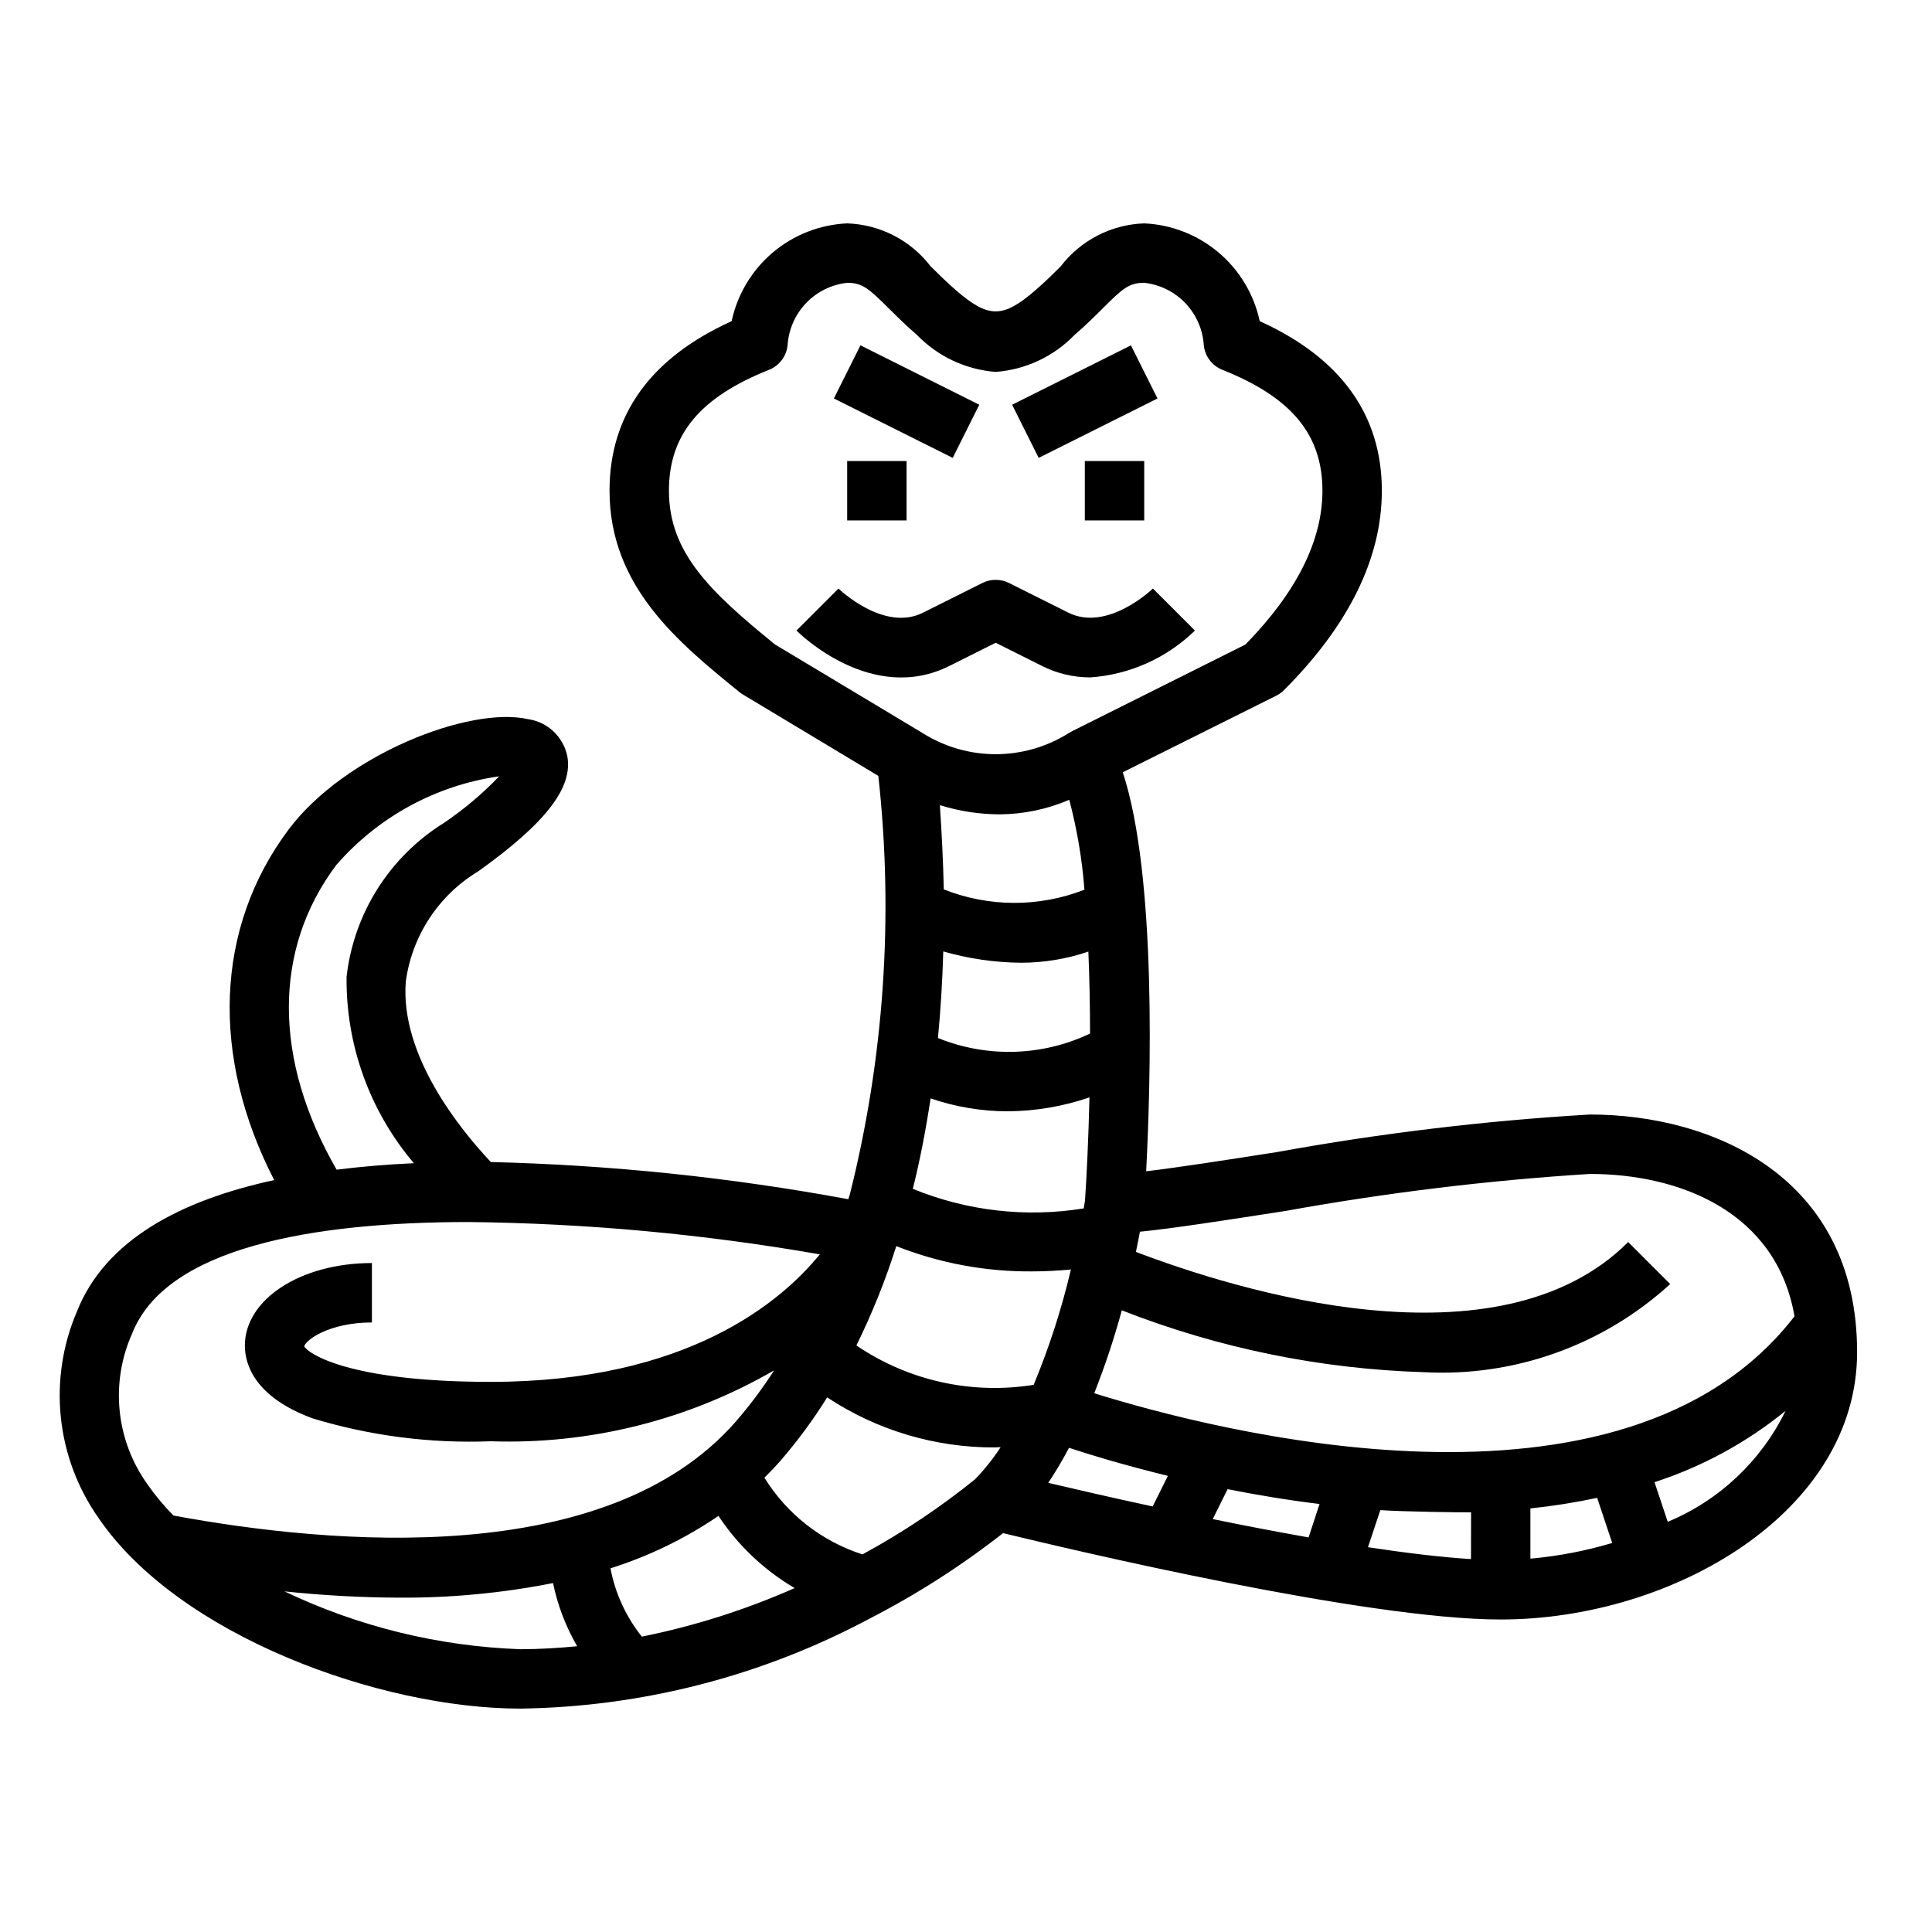 <?xml version="1.0" encoding="UTF-8"?>
<!-- Uploaded to: ICON Repo, www.iconrepo.com, Generator: ICON Repo Mixer Tools -->
<svg fill="#000000" width="800px" height="800px" version="1.1" viewBox="144 144 512 512" xmlns="http://www.w3.org/2000/svg">
 <g>
  <path d="m431.49 266.18h15.742v15.742h-15.742z"/>
  <path d="m368.51 266.18h15.742v15.742h-15.742z"/>
  <path d="m407.87 314.34 12.227 6.117c3.977 2.016 8.375 3.062 12.836 3.062 10.426-0.723 20.254-5.121 27.734-12.414l-11.133-11.133c-0.125 0.117-12.027 11.562-22.402 6.391l-15.742-7.871c-2.215-1.105-4.824-1.105-7.039 0l-15.742 7.871c-10.375 5.227-22.309-6.297-22.402-6.391l-11.133 11.133c0.789 0.789 19.988 19.68 40.574 9.352z"/>
  <path d="m364.99 249.6 7.039-14.082 31.488 15.742-7.039 14.082z"/>
  <path d="m412.22 251.26 31.488-15.742 7.039 14.082-31.488 15.742z"/>
  <path d="m565.31 439.36c-27.852 1.645-55.574 4.977-83.02 9.973-13.266 2.07-26.031 4.055-34.543 5.07 1.172-22.672 2.898-78.145-6.203-105.74l40.691-20.301c0.754-0.383 1.445-0.883 2.047-1.48 17.207-17.238 25.922-35 25.922-52.836 0-20.098-10.879-35.203-32.363-44.934-1.516-7.098-5.344-13.492-10.887-18.18-5.539-4.691-12.477-7.41-19.727-7.734-8.699 0.293-16.809 4.465-22.113 11.367-1.898 1.898-4.023 4.023-6.652 6.297-8.723 7.543-12.469 7.543-21.191 0-2.629-2.273-4.723-4.402-6.652-6.297-5.301-6.902-13.41-11.074-22.109-11.367-7.25 0.324-14.191 3.043-19.73 7.734-5.539 4.688-9.367 11.082-10.887 18.18-21.48 9.73-32.359 24.836-32.359 44.934 0 25.395 18.27 40.242 34.395 53.34h-0.004c0.289 0.234 0.594 0.445 0.914 0.637l35.93 21.594c4.113 37.266 1.523 74.969-7.652 111.32h-0.039c-0.078 0.301-0.172 0.582-0.262 0.875v-0.004c-31.266-5.793-62.941-9.086-94.73-9.855-7.949-8.43-24.129-28.199-22.539-47.863v0.004c1.648-12.137 8.711-22.867 19.199-29.184 17.988-12.848 25.254-22.324 23.562-30.699-1.121-5.051-5.246-8.887-10.367-9.629-15.633-3.512-48.641 9.523-63.426 29.207-19.547 26.07-20.734 60.156-3.848 92.945-24.836 5.375-44.785 15.902-52.277 34.832-7.703 17.969-5.555 38.645 5.676 54.648 21.238 31.242 74.602 50.586 111.85 50.586 32.312-0.453 64.047-8.633 92.551-23.855 12.477-6.414 24.316-14 35.363-22.652 18.504 4.5 96.109 22.891 131.86 22.891 45.656 0 94.465-28.465 94.465-70.848 0-46.445-38.172-62.977-70.848-62.977zm-215.89-124.54c-17.02-13.848-28.145-24.238-28.145-40.77 0-14.855 8.18-24.742 26.527-32.047h0.004c2.707-1.082 4.598-3.57 4.91-6.473 0.258-4.18 1.98-8.137 4.871-11.172 2.887-3.035 6.758-4.953 10.922-5.414 4.023 0 5.723 1.512 11.02 6.777 2.133 2.117 4.527 4.504 7.477 7.047 5.523 5.703 12.945 9.188 20.863 9.793 7.926-0.598 15.363-4.082 20.891-9.793 2.953-2.543 5.344-4.93 7.477-7.047 5.269-5.266 6.969-6.777 10.992-6.777 4.164 0.461 8.031 2.379 10.922 5.414 2.887 3.035 4.613 6.992 4.871 11.172 0.309 2.902 2.199 5.391 4.91 6.473 18.352 7.305 26.527 17.191 26.527 32.047 0 13.227-6.871 26.93-20.43 40.77l-46.066 23.035c-0.301 0.148-0.852 0.496-0.852 0.496l0.004-0.004c-5.769 3.609-12.441 5.523-19.246 5.523-6.809 0-13.477-1.914-19.246-5.523l-0.316-0.195zm43.148 104.26c0.715-7.441 1.184-15.09 1.41-22.938l-0.004-0.004c6.707 1.926 13.641 2.934 20.617 3 6.066-0.008 12.09-1.008 17.836-2.953 0.309 7.188 0.441 14.531 0.449 21.719-12.676 6.031-27.305 6.457-40.312 1.176zm40.148 15.742c-0.262 11.02-0.723 20.695-1.18 27.324-0.047 0.309-0.141 0.953-0.34 2.094h-0.004c-15.281 2.477-30.953 0.684-45.281-5.188 1.922-7.668 3.441-15.695 4.723-23.961h0.004c6.586 2.258 13.5 3.414 20.465 3.414 7.348-0.055 14.641-1.297 21.594-3.676zm-39.621-77.445h-0.004c5.102 1.586 10.406 2.406 15.746 2.434 6.371-0.031 12.676-1.344 18.531-3.859 2.059 7.805 3.406 15.781 4.019 23.828-11.988 4.684-25.305 4.656-37.273-0.078-0.164-7.25-0.527-14.727-1.039-22.316zm-159.98 15.863c11.094-12.773 26.418-21.117 43.168-23.508-4.438 4.637-9.359 8.785-14.68 12.375-14.352 8.938-23.836 23.934-25.758 40.73-0.203 18.086 6.133 35.633 17.836 49.422-6.957 0.316-13.809 0.883-20.469 1.715-16.75-29.023-16.977-58.223-0.098-80.734zm-50.027 164.13c-8.379-11.664-9.926-26.902-4.055-40.008 8.957-22.656 47.469-29.512 89.246-29.512 31.172 0.34 62.266 3.203 92.977 8.566-10.195 12.539-35.117 33.793-87.207 33.793-38.102 0-48.695-7.731-49.43-9.445 0.48-1.723 6.731-6.297 17.941-6.297v-15.746c-18.895 0-33.668 9.613-33.668 21.883 0 4.723 2.363 13.547 17.957 19.277l-0.004 0.004c15.289 4.633 31.242 6.684 47.203 6.066 26.297 0.891 52.316-5.617 75.098-18.789-3.062 4.773-6.461 9.32-10.18 13.602-34.219 39.109-107.01 32.641-148.99 24.871-2.531-2.551-4.836-5.316-6.887-8.266zm98.832 43.688c-21.672-0.766-42.957-5.981-62.527-15.328 10.043 1.062 20.133 1.617 30.23 1.664 13.738 0.094 27.453-1.199 40.934-3.867 1.219 5.891 3.379 11.543 6.398 16.746-4.918 0.461-9.91 0.785-15.035 0.785zm32.172-3.336c-4.199-5.269-7.055-11.484-8.312-18.105 10.168-3.203 19.809-7.883 28.617-13.887 5.191 7.824 12.094 14.367 20.191 19.129-12.992 5.746-26.57 10.062-40.496 12.863zm88.34-41.723c-9.328 7.539-19.328 14.211-29.875 19.93-10.801-3.469-20.012-10.676-25.977-20.324 1.449-1.434 2.867-2.906 4.219-4.457 4.57-5.277 8.719-10.902 12.406-16.828 13.168 8.707 28.621 13.324 44.406 13.266 0.512 0 1.07-0.07 1.574-0.078v-0.004c-1.973 3.039-4.234 5.879-6.754 8.488zm-31.488-35.426c4.188-8.5 7.727-17.305 10.582-26.34 11.504 4.543 23.777 6.82 36.148 6.699 3.211 0 6.621-0.188 10.133-0.496h-0.004c-2.461 10.438-5.762 20.656-9.871 30.559-16.414 2.644-33.219-1.086-46.973-10.43zm78.523 42.652c-10.949-2.363-20.625-4.598-27.68-6.258h0.004c2-2.996 3.84-6.094 5.508-9.281 5.699 1.875 14.84 4.652 26.199 7.43zm41.32 8.203c-8.492-1.504-17.105-3.148-25.395-4.856l3.938-7.934c7.606 1.52 15.793 2.891 24.363 3.938zm43.039 5.746c-7.918-0.496-17.32-1.637-27.301-3.148l3.273-9.832c5.91 0.418 22.043 0.637 24.051 0.582zm15.742-0.117v-13.312c5.945-0.621 11.852-1.555 17.695-2.805l3.984 11.957v0.004c-7.066 2.113-14.332 3.508-21.68 4.156zm36.398-9.762-3.504-10.5 0.004-0.004c12.637-4.102 24.406-10.504 34.715-18.891-6.477 13.273-17.574 23.727-31.211 29.395zm-151.98-34.07c2.832-7.188 5.269-14.52 7.309-21.973 25.488 9.988 52.5 15.527 79.859 16.383 24.074 1.336 47.668-7.082 65.465-23.348l-11.133-11.133c-34.527 34.52-104.3 12.594-130.46 2.606 0.41-1.977 0.789-3.809 1.062-5.344 8.738-0.867 22.363-2.992 38.629-5.512h0.004c26.652-4.82 53.562-8.094 80.594-9.801 24.043 0 49.492 10.164 54.246 37.73-45.469 58.93-154.91 29.969-185.57 20.391z"/>
 </g>
</svg>